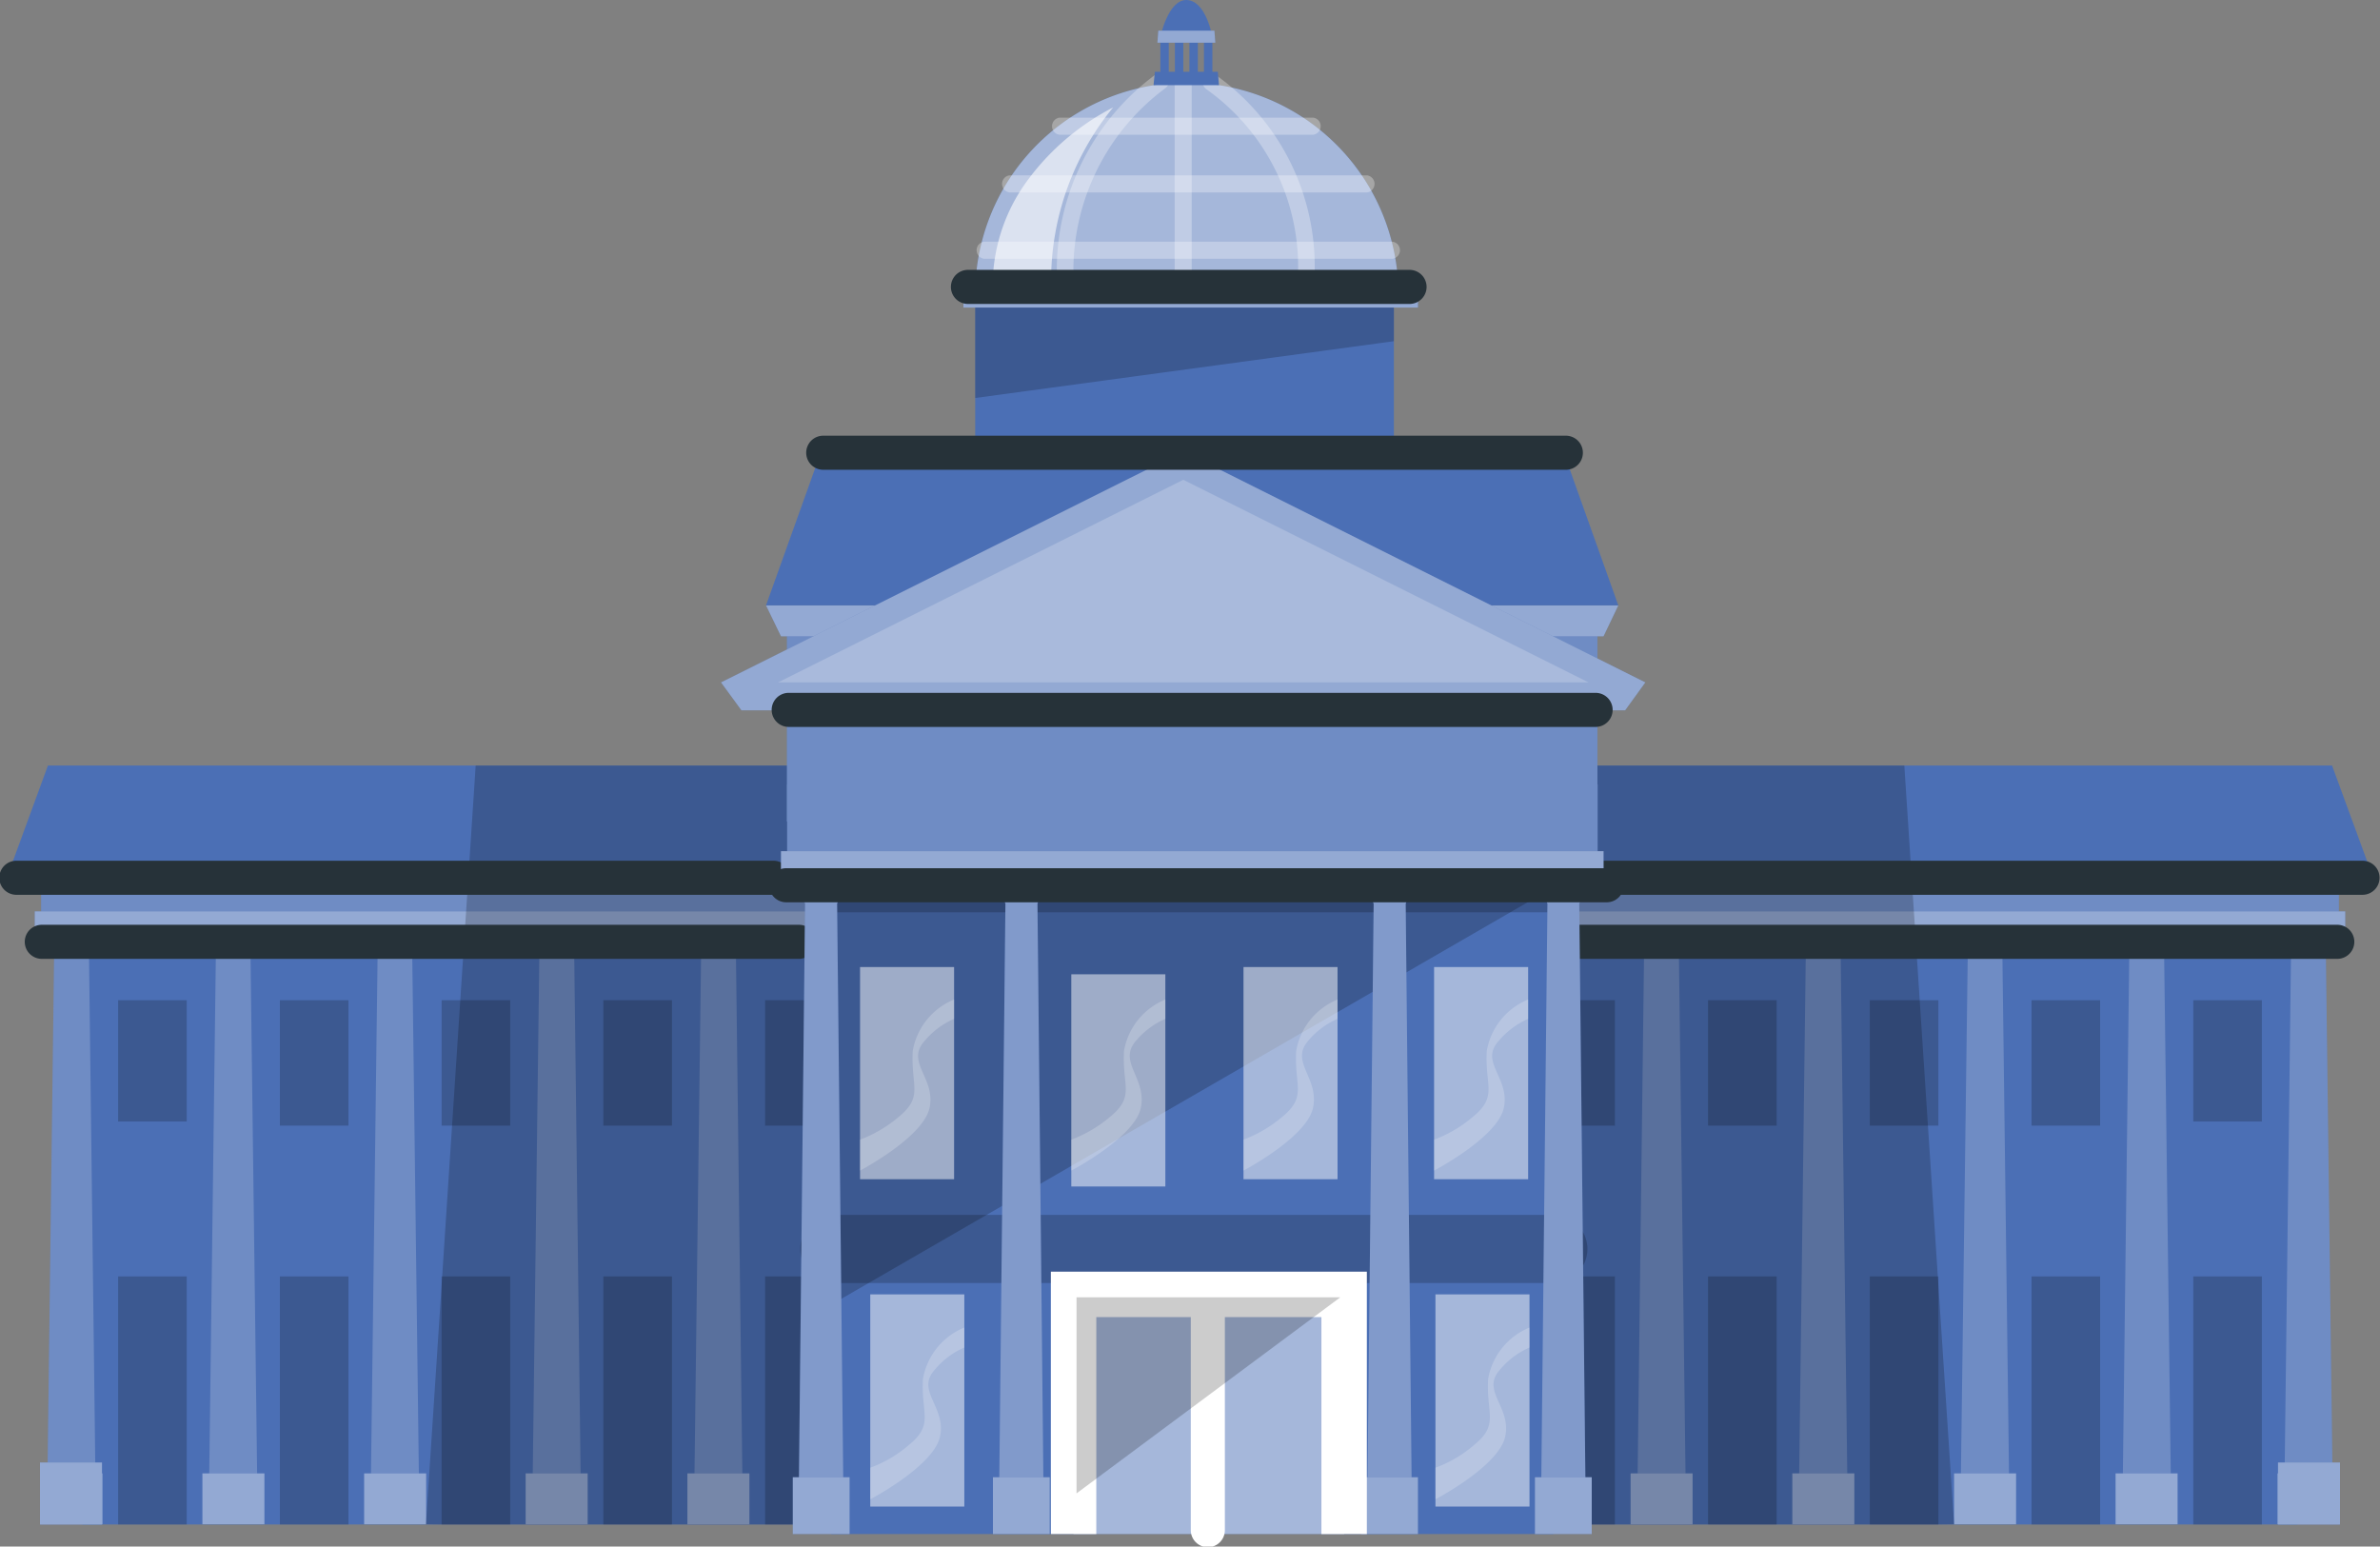 <svg xmlns="http://www.w3.org/2000/svg" viewBox="0 0 104.77 68.08"><rect x="0" y="0" width="104.77" height="68.08" fill="#808080" stroke="none"/><defs><style>.cls-1{fill:#4b6fb5;}.cls-2,.cls-3,.cls-7,.cls-8{opacity:0.2;}.cls-13,.cls-2,.cls-3,.cls-4,.cls-6,.cls-9{isolation:isolate;}.cls-11,.cls-3,.cls-4,.cls-6,.cls-9{fill:#fff;}.cls-4{opacity:0.4;}.cls-5{fill:#263239;}.cls-6{opacity:0.5;}.cls-12,.cls-9{opacity:0.3;}.cls-10{fill:none;stroke:#fff;stroke-miterlimit:10;stroke-width:2px;}.cls-13{opacity:0.6;}</style></defs><g id="Capa_2" data-name="Capa 2"><g id="Capa_1-2" data-name="Capa 1"><rect class="cls-1" x="3.63" y="39.07" width="34.63" height="28.04"/><rect class="cls-2" x="5.2" y="44.03" width="3.02" height="5.34"/><rect class="cls-2" x="5.2" y="56.19" width="3.02" height="10.92"/><rect class="cls-2" x="12.32" y="44.03" width="3.02" height="5.52"/><rect class="cls-2" x="12.32" y="56.19" width="3.02" height="10.92"/><rect class="cls-2" x="19.44" y="44.03" width="3.02" height="5.52"/><rect class="cls-2" x="19.44" y="56.19" width="3.02" height="10.92"/><rect class="cls-2" x="26.56" y="44.03" width="3.02" height="5.52"/><rect class="cls-2" x="26.56" y="56.19" width="3.02" height="10.92"/><rect class="cls-2" x="33.68" y="44.03" width="3.02" height="5.52"/><rect class="cls-2" x="33.68" y="56.19" width="3.02" height="10.92"/><rect class="cls-1" x="1.81" y="37.47" width="38.57" height="3.17"/><rect class="cls-3" x="1.81" y="37.47" width="38.57" height="3.17"/><polygon class="cls-1" points="32.69 65.74 30.56 65.74 30.86 42.21 30.56 41.42 32.69 41.42 32.4 42.21 32.69 65.74"/><polygon class="cls-3" points="32.69 65.74 30.56 65.74 30.86 42.21 30.56 41.42 32.69 41.42 32.4 42.21 32.69 65.74"/><rect class="cls-1" x="30.26" y="64.86" width="2.73" height="2.24"/><rect class="cls-4" x="30.26" y="64.86" width="2.73" height="2.24"/><polygon class="cls-1" points="25.57 65.74 23.44 65.74 23.74 42.21 23.44 41.42 25.57 41.42 25.28 42.21 25.57 65.74"/><polygon class="cls-3" points="25.57 65.74 23.44 65.74 23.74 42.21 23.44 41.42 25.57 41.42 25.28 42.21 25.57 65.74"/><rect class="cls-1" x="23.14" y="64.86" width="2.73" height="2.24"/><rect class="cls-4" x="23.14" y="64.86" width="2.73" height="2.24"/><polygon class="cls-1" points="18.45 65.74 16.32 65.74 16.62 42.21 16.32 41.42 18.45 41.42 18.15 42.21 18.45 65.74"/><polygon class="cls-3" points="18.45 65.74 16.32 65.74 16.62 42.21 16.32 41.42 18.45 41.42 18.15 42.21 18.45 65.74"/><rect class="cls-1" x="16.03" y="64.86" width="2.73" height="2.24"/><rect class="cls-4" x="16.03" y="64.86" width="2.73" height="2.24"/><polygon class="cls-1" points="11.33 65.74 9.2 65.74 9.5 42.21 9.2 41.42 11.33 41.42 11.03 42.21 11.33 65.74"/><polygon class="cls-3" points="11.33 65.74 9.2 65.74 9.5 42.21 9.2 41.42 11.33 41.42 11.03 42.21 11.33 65.74"/><rect class="cls-1" x="8.91" y="64.86" width="2.73" height="2.24"/><rect class="cls-4" x="8.91" y="64.86" width="2.73" height="2.24"/><polygon class="cls-1" points="4.21 65.74 2.08 65.74 2.38 42.21 2.08 41.42 4.21 41.42 3.92 42.21 4.21 65.74"/><polygon class="cls-3" points="4.21 65.74 2.08 65.74 2.38 42.21 2.08 41.42 4.21 41.42 3.92 42.21 4.21 65.74"/><rect class="cls-1" x="1.78" y="64.86" width="2.73" height="2.24"/><rect class="cls-4" x="1.78" y="64.86" width="2.73" height="2.24"/><rect class="cls-1" x="1.53" y="40.12" width="39.15" height="1.3"/><rect class="cls-4" x="1.53" y="40.12" width="39.15" height="1.3"/><polygon class="cls-1" points="2.11 33.7 41.58 33.7 40.68 38.64 0.3 38.64 2.11 33.7"/><rect class="cls-1" x="1.76" y="64.38" width="2.73" height="2.73"/><rect class="cls-4" x="1.76" y="64.38" width="2.73" height="2.73"/><polyline class="cls-2" points="19.44 67.11 22.46 67.11 26.56 67.11 29.58 67.11 33.68 67.11 36.7 67.11 38.27 67.11 38.27 45.17 40.68 45.17 40.68 44.05 40.38 44.05 40.38 41.58 40.68 41.58 40.68 40.47 40.38 40.47 40.38 36.72 40.68 36.72 40.68 33.7 20.94 33.7 18.75 67.1"/><path class="cls-5" d="M1.84,42.21H35.17a.75.75,0,0,0,0-1.5H1.84a.75.75,0,0,0,0,1.5Z"/><path class="cls-5" d="M.72,39.39H34.05a.75.75,0,0,0,0-1.5H.72a.75.75,0,0,0,0,1.5Z"/><rect class="cls-1" x="66.5" y="39.07" width="34.63" height="28.04"/><rect class="cls-2" x="96.55" y="44.03" width="3.02" height="5.34"/><rect class="cls-2" x="96.55" y="56.19" width="3.02" height="10.92"/><rect class="cls-2" x="89.43" y="44.03" width="3.02" height="5.52"/><rect class="cls-2" x="89.43" y="56.19" width="3.02" height="10.92"/><rect class="cls-2" x="82.31" y="44.03" width="3.02" height="5.52"/><rect class="cls-2" x="82.31" y="56.19" width="3.02" height="10.92"/><rect class="cls-2" x="75.19" y="44.03" width="3.02" height="5.52"/><rect class="cls-2" x="75.19" y="56.19" width="3.02" height="10.92"/><rect class="cls-2" x="68.07" y="44.03" width="3.02" height="5.52"/><rect class="cls-2" x="68.07" y="56.19" width="3.02" height="10.92"/><rect class="cls-1" x="64.39" y="37.47" width="38.57" height="3.17"/><rect class="cls-3" x="64.39" y="37.47" width="38.57" height="3.17"/><polygon class="cls-1" points="72.37 42.21 72.08 41.42 74.21 41.42 73.91 42.21 74.21 65.74 72.08 65.74 72.37 42.21"/><polygon class="cls-3" points="72.37 42.21 72.08 41.42 74.21 41.42 73.91 42.21 74.21 65.74 72.08 65.74 72.37 42.21"/><rect class="cls-1" x="71.78" y="64.86" width="2.73" height="2.24"/><rect class="cls-4" x="71.78" y="64.86" width="2.73" height="2.24"/><polygon class="cls-1" points="79.49 42.21 79.19 41.42 81.33 41.42 81.03 42.21 81.33 65.74 79.19 65.74 79.49 42.21"/><polygon class="cls-3" points="79.49 42.21 79.19 41.42 81.33 41.42 81.03 42.21 81.33 65.74 79.19 65.74 79.49 42.21"/><rect class="cls-1" x="78.9" y="64.86" width="2.73" height="2.24"/><rect class="cls-4" x="78.9" y="64.86" width="2.73" height="2.24"/><polygon class="cls-1" points="86.62 42.21 86.31 41.42 88.45 41.42 88.15 42.21 88.45 65.74 86.31 65.74 86.62 42.21"/><polygon class="cls-3" points="86.62 42.21 86.31 41.42 88.45 41.42 88.15 42.21 88.45 65.74 86.31 65.74 86.62 42.21"/><rect class="cls-1" x="86.02" y="64.86" width="2.73" height="2.24"/><rect class="cls-4" x="86.02" y="64.86" width="2.73" height="2.24"/><polygon class="cls-1" points="93.73 42.21 93.44 41.42 95.57 41.42 95.27 42.21 95.57 65.74 93.44 65.74 93.73 42.21"/><polygon class="cls-3" points="93.73 42.21 93.44 41.42 95.57 41.42 95.27 42.21 95.57 65.74 93.44 65.74 93.73 42.21"/><rect class="cls-1" x="93.13" y="64.86" width="2.73" height="2.24"/><rect class="cls-4" x="93.13" y="64.86" width="2.73" height="2.24"/><polygon class="cls-1" points="100.85 42.21 100.56 41.42 102.69 41.42 102.39 42.21 102.69 65.74 100.56 65.74 100.85 42.21"/><polygon class="cls-3" points="100.85 42.21 100.56 41.42 102.69 41.42 102.39 42.21 102.69 65.74 100.56 65.74 100.85 42.21"/><rect class="cls-1" x="100.26" y="64.86" width="2.73" height="2.24"/><rect class="cls-4" x="100.26" y="64.86" width="2.73" height="2.24"/><rect class="cls-1" x="64.09" y="40.12" width="39.15" height="1.3"/><rect class="cls-4" x="64.09" y="40.12" width="39.15" height="1.3"/><polygon class="cls-1" points="104.47 38.64 64.09 38.64 63.18 33.7 102.66 33.7 104.47 38.64"/><rect class="cls-1" x="100.28" y="64.38" width="2.73" height="2.73"/><rect class="cls-4" x="100.28" y="64.38" width="2.73" height="2.73"/><polyline class="cls-2" points="85.33 67.11 82.31 67.11 78.21 67.11 75.19 67.11 71.09 67.11 68.07 67.11 66.5 67.11 66.5 45.17 64.09 45.17 64.09 44.05 64.39 44.05 64.39 41.58 64.09 41.58 64.09 40.47 64.39 40.47 64.39 36.72 64.09 36.72 64.09 33.7 83.83 33.7 86.02 67.1"/><path class="cls-5" d="M102.93,40.71H67a.75.75,0,0,0,0,1.5h35.89a.75.75,0,0,0,0-1.5Z"/><path class="cls-5" d="M104,37.89H68.3a.75.75,0,0,0,0,1.5H104a.75.75,0,0,0,0-1.5Z"/><rect class="cls-1" x="42.93" y="12.96" width="18.43" height="7.57"/><path class="cls-1" d="M52.24,3.64A9.31,9.31,0,0,0,42.93,13H61.56A9.32,9.32,0,0,0,52.24,3.64Z"/><path class="cls-6" d="M52.24,3.64A9.31,9.31,0,0,0,42.93,13H61.56A9.32,9.32,0,0,0,52.24,3.64Z"/><rect class="cls-1" x="34.64" y="27.79" width="35.68" height="8.37"/><rect class="cls-3" x="34.64" y="27.79" width="35.68" height="8.37"/><polygon class="cls-1" points="33.72 26.65 71.24 26.65 70.59 28.01 34.38 28.01 33.72 26.65"/><polygon class="cls-4" points="33.72 26.65 71.24 26.65 70.59 28.01 34.38 28.01 33.72 26.65"/><polygon class="cls-1" points="68.82 19.87 36.15 19.87 33.72 26.65 71.24 26.65 68.82 19.87"/><rect class="cls-1" x="36.59" y="36.29" width="31.79" height="31.24"/><rect class="cls-7" x="35.46" y="38.92" width="32.92" height="1.24"/><g class="cls-8"><path d="M36.73,56.48H68.38a1.5,1.5,0,0,0,0-3H36.73a1.5,1.5,0,0,0,0,3Z"/></g><rect class="cls-1" x="34.65" y="34.53" width="35.68" height="3.52"/><rect class="cls-3" x="34.65" y="34.53" width="35.68" height="3.52"/><polygon class="cls-1" points="69.8 66 67.84 66 68.12 39.79 67.84 38.92 69.8 38.92 69.52 39.79 69.8 66"/><polygon class="cls-9" points="69.8 66 67.84 66 68.12 39.79 67.84 38.92 69.8 38.92 69.52 39.79 69.8 66"/><rect class="cls-1" x="67.57" y="65.03" width="2.5" height="2.5"/><rect class="cls-4" x="67.57" y="65.03" width="2.5" height="2.5"/><polygon class="cls-7" points="36.3 57.6 69.1 38.65 36.24 38.64 36.3 57.6"/><polygon class="cls-1" points="45.94 66 43.98 66 44.26 39.79 43.98 38.92 45.94 38.92 45.67 39.79 45.94 66"/><polygon class="cls-9" points="45.94 66 43.98 66 44.26 39.79 43.98 38.92 45.94 38.92 45.67 39.79 45.94 66"/><rect class="cls-1" x="43.71" y="65.03" width="2.5" height="2.5"/><rect class="cls-4" x="43.71" y="65.03" width="2.5" height="2.5"/><polygon class="cls-1" points="62.15 66 60.19 66 60.47 39.79 60.19 38.92 62.15 38.92 61.88 39.79 62.15 66"/><polygon class="cls-9" points="62.15 66 60.19 66 60.47 39.79 60.19 38.92 62.15 38.92 61.88 39.79 62.15 66"/><rect class="cls-1" x="59.92" y="65.03" width="2.5" height="2.5"/><rect class="cls-4" x="59.92" y="65.03" width="2.5" height="2.5"/><polygon class="cls-1" points="37.13 66 35.16 66 35.44 39.79 35.16 38.92 37.13 38.92 36.85 39.79 37.13 66"/><polygon class="cls-9" points="37.13 66 35.16 66 35.44 39.79 35.16 38.92 37.13 38.92 36.85 39.79 37.13 66"/><rect class="cls-1" x="34.9" y="65.03" width="2.5" height="2.5"/><rect class="cls-4" x="34.9" y="65.03" width="2.5" height="2.5"/><polygon class="cls-1" points="52.09 19.87 31.74 30.04 32.64 31.27 71.54 31.27 72.43 30.04 52.09 19.87"/><polygon class="cls-4" points="52.09 19.87 31.74 30.04 32.64 31.27 71.54 31.27 72.43 30.04 52.09 19.87"/><polygon class="cls-3" points="52.09 21.12 34.25 30.04 69.93 30.04 52.09 21.12"/><rect class="cls-1" x="34.38" y="37.47" width="36.21" height="1.45"/><rect class="cls-4" x="34.38" y="37.47" width="36.21" height="1.45"/><rect class="cls-6" x="47.16" y="42.89" width="4.14" height="9.34"/><path class="cls-3" d="M51.3,44a3,3,0,0,0-1.82,2.26c-.09,1.55.5,2-.62,2.91a5.83,5.83,0,0,1-1.7,1v1.36s2.79-1.46,3.06-2.76-1-2-.24-2.92a3.53,3.53,0,0,1,1.32-1Z"/><rect class="cls-6" x="37.86" y="42.57" width="4.14" height="9.34"/><path class="cls-3" d="M42,44a3,3,0,0,0-1.82,2.26c-.09,1.55.49,2-.62,2.91a5.83,5.83,0,0,1-1.7,1v1.36s2.78-1.46,3.06-2.76-1.05-2-.24-2.92a3.53,3.53,0,0,1,1.32-1Z"/><rect class="cls-6" x="38.31" y="56.98" width="4.14" height="9.34"/><path class="cls-3" d="M42.45,58.44a3,3,0,0,0-1.82,2.26c-.09,1.55.5,2-.62,2.91a5.45,5.45,0,0,1-1.7,1V66s2.79-1.46,3.07-2.76-1.06-2-.25-2.92a3.47,3.47,0,0,1,1.32-1Z"/><rect class="cls-6" x="63.19" y="56.98" width="4.14" height="9.34"/><path class="cls-3" d="M67.33,58.44a3,3,0,0,0-1.82,2.26c-.09,1.55.5,2-.62,2.91a5.45,5.45,0,0,1-1.7,1V66s2.79-1.46,3.07-2.76-1.06-2-.25-2.92a3.47,3.47,0,0,1,1.32-1Z"/><rect class="cls-6" x="54.74" y="42.57" width="4.14" height="9.34"/><path class="cls-3" d="M58.88,44a3,3,0,0,0-1.82,2.26c-.09,1.55.49,2-.62,2.91a5.83,5.83,0,0,1-1.7,1v1.36s2.78-1.46,3.06-2.76-1-2-.24-2.92a3.53,3.53,0,0,1,1.32-1Z"/><rect class="cls-6" x="63.13" y="42.57" width="4.14" height="9.34"/><path class="cls-3" d="M67.27,44a3,3,0,0,0-1.82,2.26c-.09,1.55.5,2-.62,2.91a5.68,5.68,0,0,1-1.7,1v1.36s2.79-1.46,3.07-2.76-1.06-2-.25-2.92a3.62,3.62,0,0,1,1.32-1Z"/><rect class="cls-6" x="47.26" y="56.98" width="11.91" height="10.55"/><polyline class="cls-10" points="47.26 67.53 47.26 56.98 59.17 56.98 59.17 67.53"/><path class="cls-11" d="M52.42,57.11V67.36a.75.75,0,0,0,1.5,0V57.11a.75.75,0,0,0-1.5,0Z"/><path class="cls-5" d="M34.72,32H70.24a.75.75,0,0,0,0-1.5H34.72a.75.75,0,0,0,0,1.5Z"/><rect class="cls-1" x="42.41" y="12.71" width="20.01" height="0.83"/><rect class="cls-4" x="42.41" y="12.71" width="20.01" height="0.83"/><g class="cls-12"><path class="cls-11" d="M47.29,12.79a10,10,0,0,1,4-8.9c.39-.27,0-.93-.38-.64a10.7,10.7,0,0,0-4.35,9.54c0,.48.79.49.75,0Z"/></g><g class="cls-12"><path class="cls-11" d="M57.84,12.59a10.33,10.33,0,0,0-4.35-9.31c-.4-.28-.77.37-.38.65a9.6,9.6,0,0,1,4,8.66c-.05.48.7.48.75,0Z"/></g><g class="cls-12"><path class="cls-11" d="M51.71,3.7v9a.38.38,0,0,0,.75,0v-9a.38.38,0,0,0-.75,0Z"/></g><g class="cls-12"><path class="cls-11" d="M46.63,5.93H57.82a.38.38,0,0,0,0-.75H46.63a.38.38,0,0,0,0,.75Z"/></g><g class="cls-12"><path class="cls-11" d="M44.43,8.47H60.19a.38.38,0,0,0,0-.75H44.43a.38.38,0,0,0,0,.75Z"/></g><g class="cls-12"><path class="cls-11" d="M43.31,11.39h18a.38.38,0,0,0,0-.75h-18a.38.38,0,0,0,0,.75Z"/></g><path class="cls-1" d="M52.22,0c.87,0,1.15,1.62,1.15,1.62H51.08S51.42,0,52.22,0Z"/><rect class="cls-1" x="52.36" y="1.62" width="0.37" height="1.84"/><rect class="cls-1" x="51.72" y="1.62" width="0.37" height="1.84"/><rect class="cls-1" x="51.08" y="1.62" width="0.37" height="1.84"/><rect class="cls-1" x="53" y="1.62" width="0.37" height="1.84"/><polygon class="cls-1" points="50.78 3.75 53.66 3.75 53.61 3.16 50.84 3.16 50.78 3.75"/><polygon class="cls-1" points="50.95 1.88 53.5 1.88 53.46 1.35 50.99 1.35 50.95 1.88"/><polygon class="cls-4" points="50.95 1.88 53.5 1.88 53.46 1.35 50.99 1.35 50.95 1.88"/><g class="cls-13"><path class="cls-11" d="M46.27,12.33A12.05,12.05,0,0,1,49,4.73,10.86,10.86,0,0,0,45.3,7.85a7.84,7.84,0,0,0-1.6,4.57Z"/></g><path class="cls-5" d="M42.61,13.38H62.05a.75.75,0,0,0,0-1.5H42.61a.75.75,0,0,0,0,1.5Z"/><polygon class="cls-2" points="42.93 13.54 42.93 17.52 61.36 15.02 61.36 13.54 42.93 13.54"/><path class="cls-5" d="M36.24,20.68H68.93a.75.75,0,0,0,0-1.5H36.24a.75.75,0,0,0,0,1.5Z"/><path class="cls-5" d="M34.61,39.72H70.73a.75.75,0,0,0,0-1.5H34.61a.75.75,0,0,0,0,1.5Z"/><path class="cls-7" d="M59,57.11,47.39,65.74V57.11Z"/></g></g></svg>